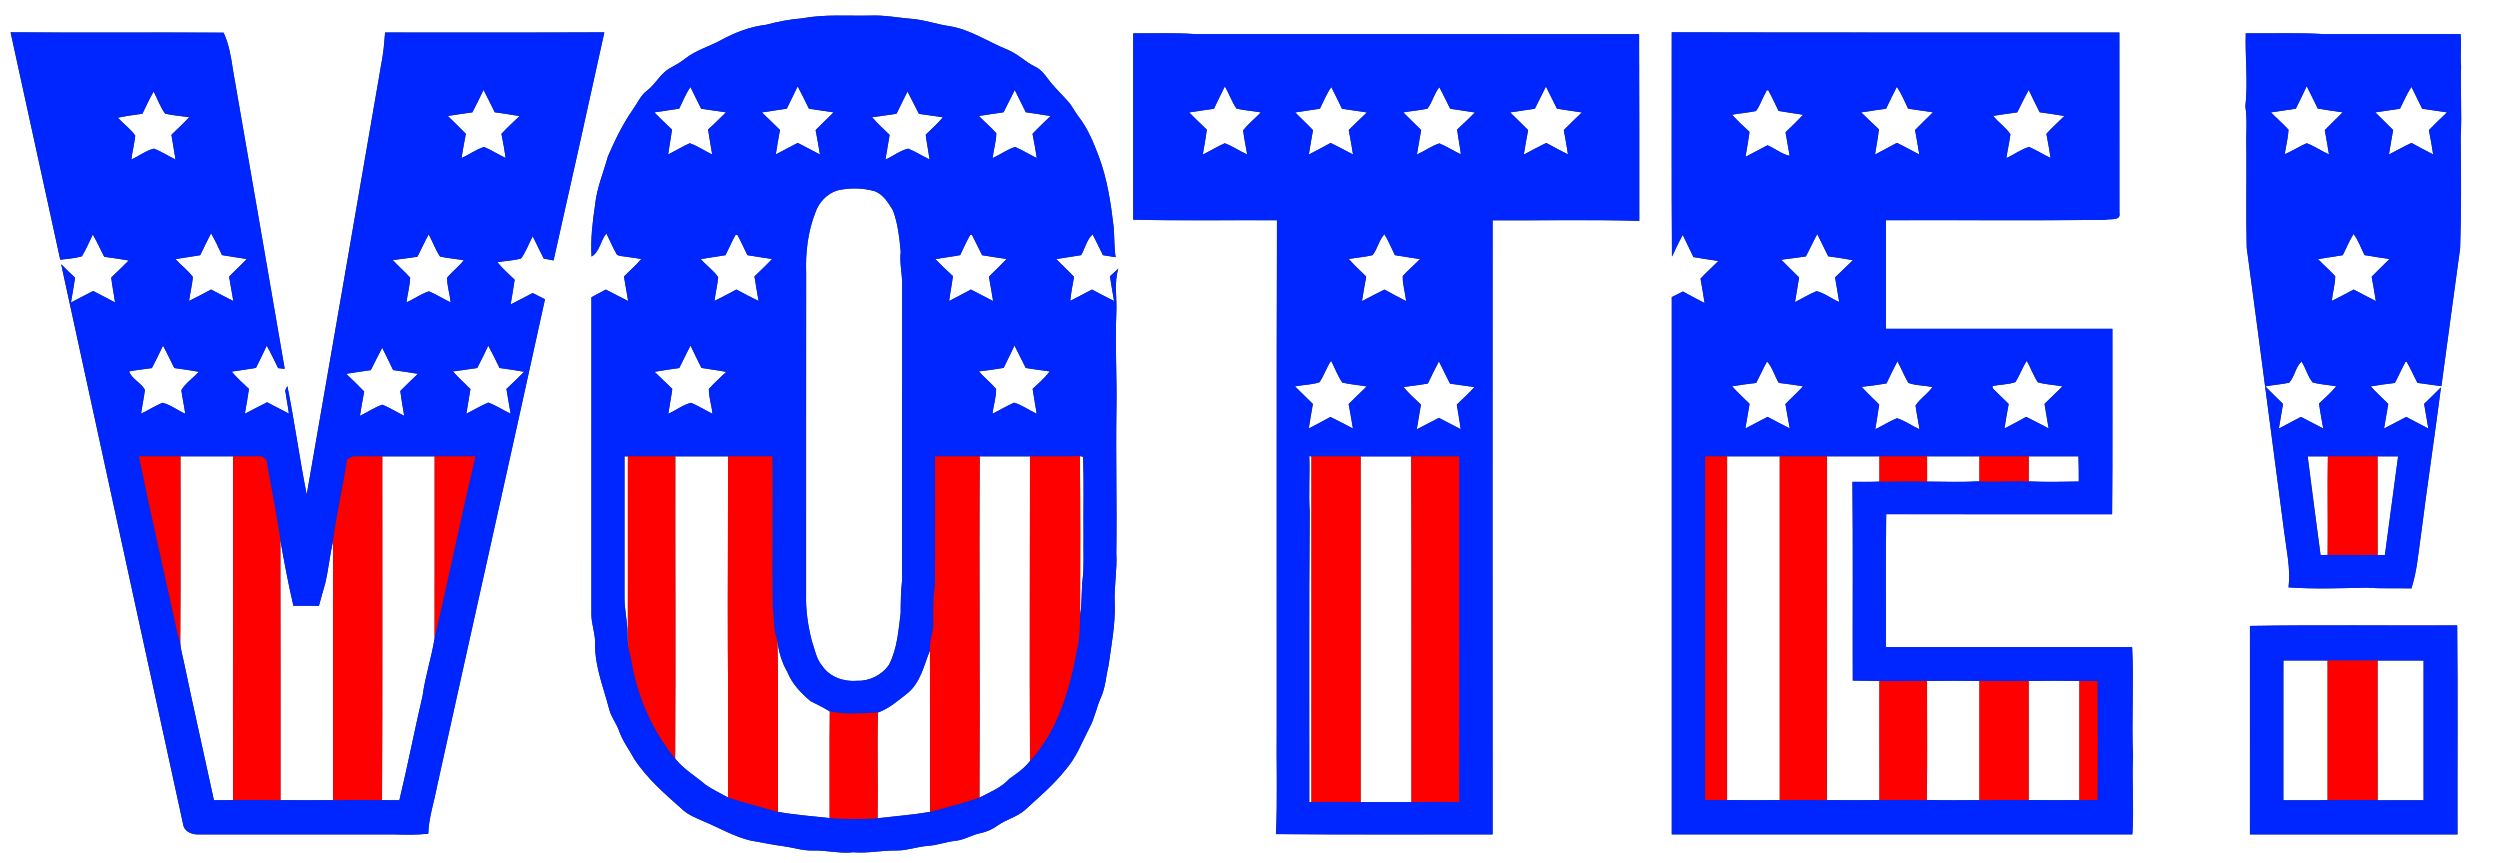 <?xml version="1.0"?>
<svg xmlns:rdf="http://www.w3.org/1999/02/22-rdf-syntax-ns#" xmlns="http://www.w3.org/2000/svg" xmlns:cc="http://web.resource.org/cc/" xmlns:xlink="http://www.w3.org/1999/xlink" xmlns:dc="http://purl.org/dc/elements/1.1/" xmlns:svg="http://www.w3.org/2000/svg" id="Layer_1" version="1.1" xml:space="preserve" viewBox="0 0 360 124.313" enable-background="new 0 0 360 124.313" y="0px" x="0px">
	<rect x="0" y="0" width="360" height="124.313" fill="#333333" stroke="none"/>
	<g id="_x23_ffffffff" fill="#fff">
		<path d="m0 0h360v124.31h-360v-124.31m115.55 2.638c-1.789 0.141-3.541 0.481-5.271 0.939-2.261 0.259-4.401 1.094-6.393 2.168-1.693 0.945-3.62 1.454-5.167 2.661-0.692 0.56-1.471 0.987-2.247 1.415-1.37 0.756-2.039 2.264-3.257 3.195-0.948 0.689-1.397 1.803-2.062 2.731-1.468 2.101-2.59 4.418-3.608 6.764-0.649 2.343-1.625 4.618-1.859 7.062-0.369 2.438-0.65 4.902-0.5 7.372 1.184-0.7 1.282-2.312 2.126-3.338 0.489 0.945 0.886 1.935 1.409 2.857 0.101 0.321 0.464 0.352 0.74 0.408 0.965 0.141 1.932 0.253 2.891 0.419-0.765 0.908-1.673 1.679-2.5 2.531 0.206 1.176 0.402 2.351 0.602 3.524-1.08-0.529-2.137-1.105-3.209-1.651-0.686 0.38-1.384 0.745-2.081 1.105-0.009 15.173 0 30.35-0.003 45.523-0.037 1.523 0.61 2.964 0.534 4.488-0.028 3.226 1.24 6.235 2.028 9.313 0.276 1.107 1.021 2.011 1.409 3.076 0.495 1.463 1.448 2.7 2.177 4.048 1.848 2.854 4.455 5.091 6.975 7.329 0.877 0.802 2.005 1.229 3.077 1.701 2.211 0.923 4.306 2.169 6.652 2.74 1.6 0.272 3.187 0.624 4.798 0.832 1.4 0.18 2.762 0.655 4.185 0.621 1.977-0.072 3.915 0.481 5.895 0.251 2.081 0.18 4.131-0.293 6.213-0.253 1.524 0.005 2.976-0.555 4.489-0.667 1.35-0.079 2.624-0.585 3.965-0.729 1.28-0.106 2.372-0.866 3.62-1.105 0.886-0.18 1.719-0.548 2.45-1.08 1.24-0.892 2.801-1.234 3.96-2.25 1.988-1.839 4.086-3.574 5.774-5.712 1.592-1.767 2.424-4.024 3.507-6.104 0.768-1.403 1.024-3 1.685-4.449 0.636-1.42 0.698-3.001 1.071-4.497 0.402-2.976 1.001-5.954 0.892-8.969-0.119-2.444 0.379-4.866 0.23-7.308 0.104-6.848-0.087-13.696 0.017-20.545 0.098-4.686-0.22-9.374-0.012-14.06 0.104-2.098-0.357-4.303 0.29-6.328-0.396 0.38-0.804 0.751-1.207 1.122 0.175 1.187 0.391 2.368 0.588 3.552-1.075-0.523-2.126-1.085-3.181-1.645-1.043 0.545-2.081 1.105-3.133 1.631 0.124-1.162 0.332-2.312 0.551-3.457-0.83-0.883-1.727-1.696-2.565-2.568 1.189-0.2 2.388-0.352 3.578-0.56 0.579-0.967 0.815-2.275 1.67-2.995 0.523 0.984 0.976 2.005 1.485 2.998 0.604 0.102 1.209 0.197 1.819 0.287-0.228-1.46-0.158-2.942-0.292-4.41-0.402-3.417-0.914-6.854-2.132-10.091-0.762-2-1.581-4.024-2.905-5.726-0.546-0.689-0.903-1.508-1.493-2.163-0.962-1.094-2.042-2.087-2.911-3.265-0.512-0.695-1.063-1.406-1.868-1.78-1.383-0.661-2.466-1.814-3.89-2.402-2.818-1.136-5.403-2.939-8.452-3.431-1.8-0.248-3.521-0.895-5.338-1.041-1.98-0.149-3.943-0.557-5.935-0.481-3.32 0.082-6.65-0.21-9.91 0.4m-114.01 2.011c2.394 10.913 4.768 21.833 7.155 32.749 1.035-0.144 2.095-0.197 3.105-0.49 0.61-1.004 1.066-2.095 1.578-3.15 0.616 1.038 1.088 2.152 1.654 3.218 1.176 0.16 2.354 0.323 3.521 0.534-0.821 0.835-1.676 1.637-2.52 2.453 0.135 1.201 0.388 2.385 0.548 3.583-1.052-0.543-2.098-1.094-3.145-1.646-1.077 0.54-2.143 1.105-3.209 1.663 0.2-1.193 0.417-2.382 0.599-3.578-0.689-0.627-1.355-1.274-2.002-1.943 5.892 26.966 11.717 53.949 17.62 80.91 0.298 0.905 1.356 1.246 2.228 1.198 9.383 0.005 18.765-0.003 28.147 0.002 1.62 0.043 3.249 0.073 4.863-0.104 0.068-2.31 0.83-4.506 1.252-6.756 5.161-23.405 10.431-46.785 15.553-70.2-0.59-0.298-1.175-0.599-1.763-0.897-1.063 0.546-2.126 1.094-3.187 1.651 0.2-1.189 0.416-2.376 0.585-3.572-0.85-0.818-1.752-1.589-2.483-2.52 1.125-0.191 2.278-0.236 3.389-0.518 0.728-0.964 1.116-2.163 1.699-3.226 0.512 1.08 1.063 2.14 1.583 3.217 0.473 0.09 0.945 0.177 1.415 0.27 2.472-10.94 4.908-21.89 7.313-32.847-10.525 0.055-21.046 0.029-31.568 0.029-0.126 1.246-0.168 2.503-0.41 3.735-3.623 20.942-7.22 41.89-10.879 62.822-1.041-5.191-1.741-10.451-2.787-15.64-0.138 0.29-0.396 0.579-0.256 0.928 0.135 1.015 0.357 2.017 0.478 3.038-1.052-0.535-2.093-1.091-3.139-1.634-1.078 0.54-2.141 1.1-3.209 1.657 0.206-1.19 0.422-2.379 0.594-3.575-0.855-0.81-1.73-1.601-2.495-2.498 1.164-0.188 2.337-0.335 3.499-0.532 0.523-1.066 1.066-2.121 1.558-3.201 0.61 1.043 1.103 2.149 1.643 3.229 0.315 0.031 0.627 0.064 0.942 0.101-2.47-14.377-4.961-28.747-7.464-43.118-0.262-1.797-0.565-3.623-1.333-5.288-10.225-0.063-20.451 0.032-30.672-0.052m161.66 0.152c0.002 8.944 0.002 17.888 0 26.832 6.896 0.157 13.798 0.045 20.7 0.079-0.076 24.303-0.018 48.605-0.037 72.908-0.059 5.161 0.127 10.33-0.104 15.486 10.397 0.098 20.795 0.02 31.19 0.045-0.006-29.479-0.028-58.956-0.003-88.431 7.04 0.037 14.085-0.115 21.122 0.079 0.006-8.958 0.003-17.918-0.028-26.876-21.308-0.028-42.618 0.003-63.925-0.014-2.97-0.215-5.95-0.084-8.92-0.117m77.55-0.152c0.022 10.769-0.045 21.541 0.034 32.307 0.486-1.057 0.976-2.115 1.549-3.13 0.513 1.066 1.027 2.132 1.545 3.198 1.192 0.213 2.396 0.374 3.594 0.56-0.857 0.852-1.755 1.662-2.579 2.545 0.214 1.17 0.414 2.343 0.588 3.518-1.04-0.557-2.098-1.08-3.119-1.667-0.543 0.259-1.077 0.531-1.611 0.807v77.364c22.109 0.014 44.218-0.018 66.324 0.002 0.23-3.769-0.073-7.537 0.085-11.306-0.211-5.218 0.143-10.438-0.116-15.651-11.823 0.003-23.645 0-35.468 0 0.025-6.385-0.063-12.77 0.054-19.153 10.842 0.02 21.687 0.003 32.529 0.009 0.087-8.899 0.02-17.801 0.042-26.7h-32.622c-0.006-5.214-0.006-10.426 0-15.64 10.51-0.034 21.021 0.064 31.53-0.048 0.724-0.208 2.349 0.206 2.102-1.001-0.015-8.657-0.003-17.317-0.006-25.974-21.47-0.013-42.96 0.021-64.44-0.033m82.65 0.149c-0.104 3.507 0.346 7.034-0.054 10.524 0.31 2.005 0.07 4.047 0.146 6.067 0.036 4.759-0.073 9.523 0.045 14.279 1.836 13.593 3.586 27.197 5.38 40.793 0.32 2.694 0.976 5.391 0.645 8.117 3.76 0.27 7.54 0.109 11.303 0.042 2.124 0.16 4.256 0.048 6.385 0.106 0.805-2.464 0.995-5.063 1.364-7.613 0.908-7.121 1.975-14.218 2.896-21.336-0.796 0.807-1.62 1.586-2.424 2.382 0.199 1.187 0.401 2.371 0.607 3.555-1.061-0.568-2.132-1.117-3.195-1.676-1.063 0.563-2.132 1.111-3.192 1.676 0.205-1.182 0.405-2.365 0.61-3.547-0.838-0.849-1.729-1.645-2.531-2.525 1.153-0.191 2.313-0.371 3.479-0.498 0.554-1.001 0.987-2.067 1.55-3.065 0.042 0.008 0.132 0.022 0.174 0.028 0.563 0.984 1.007 2.03 1.541 3.032 1.147 0.132 2.287 0.32 3.438 0.467 0.872-6.629 1.822-13.252 2.702-19.884 0.184-5.338 0.116-10.685 0.076-16.026 0.205-3.377-0.078-6.755 0.054-10.133-0.138-1.55 0.081-3.105-0.079-4.655-6.542 0.008-13.086 0-19.628 0.006-3.76-0.22-7.53-0.074-11.29-0.116m0.6 85.334v30.018h29.886c-0.025-10.029 0.059-20.062-0.042-30.092-9.95 0.048-19.91-0.089-29.85 0.074z"/>
		<path d="m174.81 15.654c0.506-1.083 1.049-2.148 1.566-3.229 0.616 1.038 0.999 2.228 1.688 3.209 1.151 0.262 2.337 0.337 3.501 0.548-0.835 0.875-1.814 1.637-2.55 2.593 0.135 1.162 0.402 2.3 0.573 3.457-1.099-0.478-2.092-1.187-3.217-1.606-1.091 0.467-2.098 1.111-3.167 1.625 0.186-1.195 0.422-2.382 0.577-3.583-0.852-0.824-1.718-1.634-2.548-2.483 1.19-0.193 2.38-0.351 3.58-0.531z"/>
		<path d="m332.17 12.397c0.546 1.074 1.083 2.151 1.598 3.24 1.189 0.205 2.388 0.354 3.583 0.542-0.849 0.864-1.74 1.685-2.579 2.56 0.226 1.165 0.417 2.334 0.605 3.507-1.089-0.501-2.087-1.195-3.207-1.62-1.094 0.456-2.075 1.139-3.175 1.578 0.172-1.178 0.506-2.34 0.543-3.532-0.796-0.875-1.696-1.646-2.526-2.486 1.193-0.191 2.394-0.346 3.589-0.535 0.53-1.082 1.07-2.159 1.57-3.254z"/>
		<path d="m97.793 15.646c0.526-1.046 0.948-2.152 1.625-3.116 0.518 1.043 1.043 2.081 1.547 3.13 1.192 0.177 2.385 0.334 3.578 0.52-0.869 0.81-1.676 1.685-2.576 2.461 0.157 1.209 0.408 2.402 0.585 3.608-1.091-0.512-2.093-1.223-3.229-1.617-1.074 0.473-2.073 1.094-3.122 1.615 0.163-1.198 0.408-2.385 0.557-3.583-0.858-0.818-1.718-1.634-2.548-2.48 1.205-0.192 2.403-0.347 3.595-0.538z"/>
		<path d="m114.86 12.434c0.557 1.066 1.097 2.138 1.621 3.22 1.184 0.186 2.371 0.34 3.555 0.526-0.855 0.861-1.744 1.685-2.593 2.554 0.234 1.167 0.43 2.343 0.625 3.519-1.071-0.554-2.129-1.133-3.203-1.673-1.049 0.56-2.101 1.117-3.162 1.659 0.177-1.175 0.38-2.346 0.604-3.513-0.855-0.86-1.729-1.699-2.607-2.537 1.195-0.197 2.396-0.343 3.591-0.546 0.51-1.071 1.04-2.137 1.56-3.209z"/>
		<path d="m190.07 15.649c0.523-1.052 0.965-2.155 1.638-3.125 0.522 1.038 1.046 2.079 1.541 3.13 1.195 0.186 2.394 0.34 3.589 0.532-0.892 0.827-1.747 1.688-2.616 2.534 0.226 1.172 0.437 2.351 0.619 3.529-1.077-0.557-2.135-1.145-3.229-1.67-1.035 0.577-2.087 1.119-3.137 1.668 0.184-1.17 0.383-2.337 0.597-3.504-0.824-0.886-1.727-1.693-2.57-2.56 1.19-0.191 2.38-0.346 3.57-0.534z"/>
		<path d="m205.55 15.643c0.734-0.928 0.959-2.166 1.71-3.085 0.571 1.004 1.038 2.067 1.569 3.097 1.187 0.186 2.377 0.34 3.563 0.535-0.844 0.827-1.676 1.667-2.557 2.458 0.138 1.201 0.405 2.382 0.534 3.583-1.043-0.503-2.021-1.136-3.091-1.583-1.142 0.349-2.143 1.114-3.24 1.603 0.197-1.175 0.392-2.351 0.61-3.524-0.854-0.858-1.732-1.688-2.581-2.548 1.16-0.204 2.34-0.288 3.49-0.536z"/>
		<path d="m222.62 12.426c0.539 1.068 1.068 2.14 1.592 3.22 1.192 0.2 2.393 0.346 3.588 0.543-0.877 0.838-1.752 1.679-2.606 2.54 0.228 1.164 0.425 2.334 0.604 3.507-1.055-0.538-2.104-1.083-3.136-1.657-1.095 0.526-2.154 1.117-3.227 1.679 0.191-1.179 0.386-2.354 0.622-3.524-0.847-0.869-1.738-1.693-2.591-2.554 1.185-0.186 2.374-0.343 3.561-0.529 0.53-1.085 1.09-2.148 1.61-3.225z"/>
		<path d="m273.15 12.524c0.664 0.976 1.108 2.076 1.626 3.13 1.192 0.177 2.385 0.343 3.577 0.523-0.863 0.849-1.737 1.69-2.581 2.556 0.222 1.17 0.425 2.343 0.607 3.521-1.077-0.56-2.135-1.153-3.229-1.676-1.037 0.579-2.095 1.119-3.144 1.679 0.177-1.209 0.427-2.408 0.557-3.625-0.869-0.799-1.696-1.637-2.554-2.444 1.195-0.197 2.398-0.352 3.597-0.538 0.47-1.05 0.99-2.094 1.52-3.126z"/>
		<path d="m345.6 15.654c0.548-1.049 0.979-2.163 1.665-3.136 0.518 1.046 1.021 2.098 1.541 3.142 1.192 0.177 2.385 0.337 3.577 0.523-0.892 0.833-1.758 1.69-2.612 2.554 0.238 1.165 0.441 2.334 0.613 3.51-1.05-0.543-2.096-1.086-3.122-1.665-1.103 0.515-2.166 1.111-3.246 1.665 0.191-1.176 0.386-2.352 0.603-3.521-0.839-0.869-1.725-1.69-2.574-2.545 1.18-0.186 2.37-0.344 3.56-0.527z"/>
		<path d="m69.629 12.946c0.554 1.066 1.083 2.146 1.615 3.223 1.189 0.174 2.385 0.329 3.569 0.546-0.877 0.844-1.775 1.667-2.607 2.557 0.245 1.15 0.439 2.312 0.61 3.476-1.055-0.489-2.033-1.128-3.105-1.581-1.153 0.34-2.154 1.114-3.259 1.603 0.202-1.167 0.391-2.337 0.627-3.499-0.844-0.88-1.735-1.713-2.599-2.574 1.175-0.188 2.357-0.352 3.538-0.52 0.559-1.066 1.091-2.145 1.611-3.231z"/>
		<path d="m254.1 13.612c0.169-0.186 0.175-0.692 0.518-0.616 0.552 0.965 0.999 1.988 1.488 2.984 1.176 0.211 2.362 0.352 3.541 0.549-0.811 0.877-1.677 1.696-2.534 2.522 0.169 1.136 0.419 2.259 0.593 3.395-1.15-0.25-2.111-1.049-3.184-1.522-1.055 0.565-2.115 1.123-3.178 1.671 0.191-1.201 0.428-2.394 0.579-3.6-0.869-0.791-1.721-1.603-2.515-2.472 1.146-0.2 2.304-0.295 3.443-0.532 0.55-0.699 0.81-1.599 1.24-2.379z"/>
		<path d="m20.503 16.38c0.521-1.077 1.024-2.166 1.623-3.203 0.551 1.063 0.942 2.228 1.662 3.195 1.139 0.245 2.306 0.349 3.462 0.503-0.813 0.886-1.699 1.702-2.563 2.537 0.183 1.189 0.396 2.374 0.588 3.561-1.046-0.501-2.022-1.145-3.102-1.567-1.176 0.279-2.166 1.091-3.268 1.569 0.149-1.153 0.447-2.289 0.571-3.445-0.7-0.979-1.696-1.701-2.517-2.573 1.17-0.259 2.36-0.408 3.544-0.577z"/>
		<path d="m130.67 13.177c0.574 1.066 1.083 2.16 1.659 3.226 1.151 0.141 2.298 0.321 3.445 0.49-0.753 0.903-1.639 1.682-2.475 2.506 0.146 1.192 0.386 2.371 0.557 3.563-1.043-0.49-2.016-1.134-3.088-1.556-1.178 0.281-2.171 1.088-3.273 1.578 0.205-1.187 0.408-2.374 0.602-3.563-0.854-0.833-1.754-1.623-2.522-2.537 1.176-0.152 2.346-0.334 3.519-0.503 0.5-1.075 1.05-2.138 1.57-3.204z"/>
		<path d="m144.5 16.166c0.534-1.071 1.068-2.143 1.614-3.209 0.526 1.072 1.069 2.138 1.595 3.209 1.187 0.18 2.379 0.335 3.56 0.54-0.869 0.853-1.763 1.679-2.596 2.565 0.239 1.156 0.425 2.32 0.613 3.487-1.058-0.5-2.048-1.139-3.125-1.595-1.145 0.357-2.144 1.114-3.243 1.603 0.135-1.195 0.523-2.379 0.534-3.575-0.779-0.886-1.688-1.645-2.509-2.492 1.21-0.195 2.39-0.353 3.58-0.533z"/>
		<path d="m290.48 16.183c0.543-1.077 1.058-2.171 1.648-3.229 0.506 1.08 1.032 2.151 1.575 3.214 1.187 0.174 2.376 0.332 3.558 0.54-0.863 0.855-1.774 1.662-2.588 2.568 0.23 1.153 0.422 2.315 0.603 3.479-1.053-0.498-2.037-1.125-3.1-1.592-1.162 0.34-2.163 1.117-3.269 1.609 0.158-1.15 0.437-2.281 0.58-3.431-0.664-1.01-1.738-1.688-2.479-2.647 1.16-0.196 2.32-0.356 3.48-0.511z"/>
		<path d="m120.5 27.439c1.811-0.431 3.718-0.411 5.507 0.112 1.212 0.492 1.932 1.693 2.582 2.765 0.7 1.898 0.928 3.946 1.105 5.951-0.171 1.417 0.144 2.813 0.211 4.225-0.006 14.341 0.005 28.684-0.006 43.026-0.177 1.603-0.205 3.214-0.216 4.826-0.323 2.491-0.492 5.07-1.654 7.352-0.99 1.477-2.779 2.391-4.556 2.337-1.893 0.178-3.957-0.495-5.06-2.112-0.903-1.037-1.097-2.436-1.539-3.689-0.554-2.188-0.875-4.449-0.81-6.711 0.011-15.384-0.011-30.771 0.011-46.159-0.11-2.984 0.245-6.041 1.353-8.828 0.5-1.419 1.64-2.617 3.08-3.095z"/>
		<path d="m28.825 36.751c0.518-1.055 1.018-2.115 1.564-3.156 0.596 1.013 1.085 2.082 1.581 3.145 1.184 0.214 2.379 0.366 3.566 0.56-0.821 0.877-1.716 1.679-2.542 2.548 0.213 1.17 0.411 2.34 0.607 3.51-1.08-0.534-2.138-1.114-3.212-1.662-1.043 0.571-2.093 1.133-3.17 1.643 0.169-1.15 0.439-2.287 0.557-3.445-0.714-0.97-1.719-1.688-2.515-2.587 1.188-0.199 2.38-0.351 3.564-0.556z"/>
		<path d="m60.106 36.976c0.554-1.069 1.035-2.174 1.628-3.223 0.56 1.055 0.979 2.191 1.634 3.195 1.127 0.25 2.286 0.324 3.42 0.537-0.723 0.917-1.671 1.617-2.411 2.517 0.011 1.195 0.394 2.363 0.523 3.552-1.058-0.5-2.05-1.136-3.125-1.595-1.156 0.36-2.154 1.105-3.254 1.604 0.155-1.193 0.484-2.366 0.543-3.569-0.782-0.897-1.716-1.651-2.506-2.542 1.186-0.139 2.367-0.31 3.548-0.476z"/>
		<path d="m105.92 33.806h0.245c0.545 0.951 0.967 1.963 1.459 2.939 1.179 0.208 2.368 0.36 3.55 0.557-0.813 0.866-1.679 1.682-2.534 2.503 0.174 1.181 0.394 2.354 0.596 3.53-1.088-0.506-2.138-1.088-3.207-1.64-1.038 0.565-2.086 1.119-3.147 1.643 0.141-1.145 0.414-2.272 0.534-3.423-0.68-0.987-1.732-1.693-2.511-2.616 1.184-0.191 2.374-0.346 3.558-0.551 0.5-0.973 0.92-1.985 1.46-2.942z"/>
		<path d="m139.69 33.843c0.062-0.014 0.186-0.042 0.247-0.056 0.521 0.976 0.973 1.985 1.485 2.967 1.17 0.202 2.349 0.352 3.524 0.548-0.824 0.872-1.699 1.69-2.548 2.537 0.211 1.17 0.422 2.343 0.607 3.519-1.074-0.543-2.134-1.114-3.203-1.662-1.035 0.571-2.087 1.108-3.136 1.654 0.151-1.201 0.396-2.388 0.548-3.589-0.88-0.785-1.721-1.614-2.542-2.458 1.192-0.197 2.399-0.34 3.588-0.565 0.47-0.968 0.89-1.962 1.43-2.895z"/>
		<path d="m197.67 36.734c0.72-0.917 0.914-2.166 1.704-3.021 0.58 0.968 1.027 2.008 1.511 3.026 1.198 0.216 2.41 0.366 3.617 0.568-0.816 0.83-1.708 1.581-2.486 2.438-0.031 1.221 0.362 2.413 0.495 3.623-1.047-0.557-2.109-1.085-3.14-1.67-1.091 0.529-2.154 1.116-3.236 1.667 0.19-1.181 0.388-2.362 0.612-3.541-0.841-0.841-1.732-1.628-2.509-2.534 1.16-0.213 2.33-0.272 3.45-0.556z"/>
		<path d="m260.03 36.931c0.57-1.063 1.06-2.168 1.647-3.223 0.532 1.066 1.055 2.137 1.587 3.206 1.184 0.166 2.37 0.329 3.549 0.563-0.866 0.815-1.704 1.659-2.564 2.478 0.196 1.184 0.407 2.365 0.599 3.549-1.105-0.484-2.093-1.271-3.263-1.572-1.08 0.436-2.07 1.063-3.11 1.575 0.191-1.184 0.394-2.365 0.591-3.549-0.855-0.857-1.741-1.679-2.574-2.554 1.16-0.124 2.34-0.324 3.52-0.473z"/>
		<path d="m337.36 36.748c0.526-1.015 0.939-2.092 1.559-3.057 0.706 0.909 1.052 2.036 1.589 3.046 1.189 0.222 2.391 0.371 3.586 0.565-0.85 0.858-1.729 1.682-2.57 2.545 0.225 1.164 0.416 2.334 0.607 3.507-1.077-0.537-2.135-1.103-3.198-1.659-1.038 0.56-2.078 1.119-3.139 1.631 0.093-1.192 0.476-2.357 0.483-3.552-0.79-0.863-1.682-1.623-2.488-2.467 1.18-0.204 2.38-0.351 3.57-0.559z"/>
		<path d="m23.476 49.77c0.577 1.06 1.083 2.157 1.628 3.231 1.184 0.163 2.368 0.324 3.541 0.543-0.83 0.886-1.898 1.6-2.529 2.641 0.152 1.136 0.405 2.258 0.56 3.395-1.108-0.478-2.107-1.291-3.277-1.578-1.069 0.447-2.05 1.078-3.094 1.578 0.163-1.147 0.414-2.284 0.563-3.431-0.551-1.043-1.896-1.556-2.281-2.658 1.083-0.225 2.188-0.315 3.279-0.483 0.572-1.061 1.067-2.161 1.61-3.238z"/>
		<path d="m70.31 49.77c0.577 1.055 1.1 2.138 1.623 3.22 1.184 0.174 2.371 0.332 3.546 0.548-0.841 0.833-1.679 1.671-2.551 2.472 0.188 1.193 0.408 2.379 0.607 3.572-1.083-0.515-2.092-1.187-3.217-1.606-1.097 0.447-2.104 1.085-3.167 1.6 0.197-1.181 0.402-2.362 0.588-3.544-0.835-0.857-1.741-1.642-2.526-2.545 1.17-0.152 2.334-0.321 3.501-0.49 0.552-1.064 1.089-2.139 1.596-3.227z"/>
		<path d="m97.802 52.999c0.554-1.071 1.049-2.174 1.626-3.234 0.512 1.08 1.055 2.141 1.575 3.215 1.19 0.2 2.388 0.34 3.572 0.574-0.852 0.799-1.718 1.586-2.503 2.453-0.014 1.195 0.405 2.385 0.526 3.586-1.041-0.512-2.025-1.142-3.097-1.586-1.167 0.292-2.174 1.086-3.273 1.581 0.183-1.198 0.419-2.385 0.576-3.586-0.86-0.81-1.693-1.648-2.554-2.458 1.176-0.213 2.363-0.379 3.55-0.545z"/>
		<path d="m146.08 49.753c0.565 1.069 1.071 2.168 1.631 3.24 1.148 0.183 2.298 0.332 3.451 0.492-0.714 0.939-1.617 1.71-2.469 2.514 0.18 1.198 0.394 2.394 0.59 3.589-1.091-0.509-2.093-1.243-3.246-1.603-1.077 0.456-2.076 1.083-3.125 1.598 0.121-1.195 0.551-2.399 0.515-3.583-0.779-0.886-1.698-1.637-2.486-2.517 1.195-0.146 2.391-0.298 3.577-0.509 0.53-1.075 1.06-2.141 1.57-3.221z"/>
		<path d="m53.396 53.3c0.554-1.075 1.071-2.166 1.64-3.229 0.52 1.075 1.068 2.138 1.575 3.22 1.193 0.18 2.388 0.34 3.575 0.54-0.866 0.805-1.699 1.64-2.54 2.467 0.146 1.204 0.377 2.394 0.56 3.589-1.052-0.518-2.05-1.156-3.133-1.606-1.15 0.371-2.152 1.097-3.243 1.606 0.188-1.17 0.38-2.34 0.613-3.504-0.844-0.872-1.71-1.727-2.599-2.554 1.18-0.195 2.367-0.358 3.552-0.529z"/>
		<path d="m190.02 55.038c0.673-0.97 1.01-2.129 1.68-3.105 0.54 1.046 0.944 2.174 1.614 3.15 1.15 0.287 2.349 0.34 3.513 0.563-0.866 0.846-1.749 1.673-2.599 2.537 0.222 1.173 0.422 2.349 0.619 3.524-1.086-0.56-2.155-1.145-3.258-1.667-1.021 0.59-2.075 1.116-3.116 1.662 0.184-1.181 0.392-2.357 0.597-3.533-0.863-0.841-1.729-1.679-2.582-2.531 1.18-0.238 2.41-0.223 3.54-0.6z"/>
		<path d="m254.44 52.045c0.79 0.849 1.077 2.104 1.704 3.097 1.164 0.129 2.32 0.306 3.479 0.495-0.805 0.892-1.707 1.688-2.537 2.554 0.214 1.167 0.402 2.34 0.63 3.507-1.077-0.537-2.141-1.097-3.2-1.662-1.066 0.56-2.138 1.111-3.201 1.673 0.211-1.181 0.402-2.368 0.61-3.549-0.841-0.844-1.732-1.637-2.525-2.528 1.156-0.18 2.312-0.36 3.477-0.489 0.54-1.025 1.01-2.082 1.56-3.098z"/>
		<path d="m271.63 55.221c0.512-1.072 1.013-2.154 1.587-3.195 0.56 1.021 0.984 2.115 1.574 3.119 1.098 0.394 2.326 0.36 3.477 0.588-0.689 1.004-1.789 1.651-2.441 2.672 0.146 1.147 0.405 2.275 0.565 3.423-1.1-0.498-2.095-1.243-3.248-1.598-1.08 0.456-2.076 1.083-3.125 1.598 0.186-1.189 0.405-2.376 0.568-3.572-0.841-0.852-1.732-1.657-2.534-2.545 1.19-0.122 2.38-0.291 3.57-0.49z"/>
		<path d="m290.19 55.032c0.624-0.984 1.001-2.109 1.656-3.083 0.554 1.018 0.95 2.121 1.581 3.097 1.149 0.349 2.379 0.366 3.561 0.599-0.872 0.833-1.732 1.673-2.594 2.517 0.208 1.178 0.399 2.359 0.597 3.541-1.083-0.56-2.154-1.145-3.254-1.668-1.019 0.599-2.079 1.119-3.119 1.673 0.18-1.181 0.388-2.357 0.61-3.532-0.628-0.622-1.263-1.235-1.901-1.845-0.186-0.214-0.507-0.399-0.411-0.726 1.06-0.255 2.21-0.207 3.26-0.573z"/>
		<path d="m329.65 55.108c0.796-0.857 0.914-2.295 1.786-3.04 0.618 0.956 0.886 2.149 1.611 3.012 1.103 0.292 2.259 0.334 3.384 0.548-0.751 0.903-1.635 1.679-2.48 2.483 0.16 1.204 0.396 2.394 0.602 3.589-1.08-0.546-2.146-1.111-3.218-1.665-1.055 0.571-2.12 1.114-3.175 1.676 0.202-1.181 0.396-2.365 0.599-3.546-0.847-0.847-1.724-1.663-2.551-2.526 1.13-0.213 2.3-0.289 3.44-0.531z"/>
		<path d="m205.63 55.229c0.521-1.08 1.041-2.16 1.601-3.217 0.537 1.074 1.055 2.163 1.606 3.231 1.17 0.169 2.34 0.337 3.516 0.492-0.805 0.88-1.677 1.693-2.537 2.517 0.171 1.184 0.41 2.363 0.554 3.555-1.052-0.546-2.095-1.105-3.149-1.637-1.066 0.551-2.13 1.1-3.189 1.657 0.202-1.192 0.413-2.382 0.599-3.575-0.872-0.807-1.758-1.606-2.506-2.531 1.18-0.143 2.35-0.304 3.51-0.492z"/>
		<path d="m188.56 65.675c0.073 0.011 0.219 0.031 0.292 0.042-0.008 16.594-0.003 33.188-0.003 49.784-0.073 0.003-0.216 0.011-0.289 0.014 0.02-13.938-0.057-27.896 0.056-41.835-0.16-2.662 0.04-5.331-0.06-8z"/>
		<path d="m25.987 65.714c2.526 0 5.054-0.003 7.58 0 0.008 16.501-0.048 33.002 0 49.503-0.92 0.028-1.842 0.022-2.762 0.022-1.403-6.53-2.894-13.041-4.258-19.583-0.197-1.047-0.546-2.076-0.591-3.145 0.074-8.933 0.012-17.866 0.031-26.798z"/>
		<path d="m55.049 65.714c2.512-0.003 5.026 0 7.538 0-0.002 8.741 0.011 17.485-0.005 26.227-0.456 2.802-1.358 5.513-1.741 8.328-1.17 4.978-2.129 10.001-3.33 14.971-0.832 0-1.667 0.003-2.5-0.022 0.083-16.504 0.021-33.005 0.038-49.506z"/>
		<path d="m89.927 65.714h0.487c-0.003 7.532 0 15.067-0.003 22.602 0.02 1.671-0.053 3.35 0.101 5.018-0.138-0.729-0.149-1.469-0.154-2.205-0.023-1.696-0.436-3.361-0.434-5.06 0.003-6.785-0.003-13.571 0.003-20.355z"/>
		<path d="m97.242 65.714c2.534-0.003 5.071 0 7.608 0 0.008 9.223-0.065 18.442-0.04 27.664 0.065 7.157 0.037 14.313 0.034 21.471-1.088-0.613-2.23-1.14-3.257-1.848-1.459-1.258-3.164-2.228-4.368-3.764 0.092-14.51 0.005-29.019 0.03-43.526z"/>
		<path d="m141.08 65.714c2.414 0 4.829-0.003 7.242 0-0.002 14.622-0.064 29.247 0 43.869-0.813 1.063-1.895 1.804-2.97 2.56-1.17 1.285-2.796 1.94-4.309 2.712 0.1-16.376-0.07-32.756 0.04-49.136z"/>
		<path d="m155.5 65.68l0.47 0.091c0.127 3.858 0.017 7.726 0.054 11.59-0.039 2.059 0.107 4.129-0.141 6.179-0.183 1.677-0.051 3.376-0.352 5.043 0.04-7.634 0.04-15.27-0.03-22.903z"/>
		<path d="m195.93 65.714c2.428-0.003 4.852 0 7.282 0 0.062 16.594 0.024 33.19 0.036 49.784-2.441-0.003-4.88-0.003-7.318 0v-49.786z"/>
		<path d="m248.7 65.714c2.525 0 5.054-0.003 7.582 0 0 16.501 0 33.002 0.003 49.5-2.531 0.04-5.06 0.04-7.588 0.003 0.01-16.494 0.01-32.995 0.01-49.496z"/>
		<path d="m263.1 65.714c2.515-0.003 5.026-0.003 7.541 0-0.003 1.212-0.003 2.427-0.003 3.643-1.303 0.054-2.604 0.034-3.904 0.036 0.096 9.537 0.015 19.077 0.046 28.614 1.285 0.04 2.573 0.012 3.858 0.065 0.003 5.715-0.003 11.43 0.003 17.145-2.523 0.039-5.049 0.028-7.571 0.006 0.06-16.511 0-33.012 0.02-49.516z"/>
		<path d="m277.5 65.714c2.512-0.003 5.023-0.003 7.537 0-0.003 1.201-0.003 2.402 0 3.603-2.511 0.136-5.025 0.06-7.537 0.037v-3.64z"/>
		<path d="m292.13 65.714c2.385 0 4.77-0.003 7.155 0 0.036 1.212 0.051 2.422 0.045 3.631-2.402 0.051-4.804 0.088-7.203-0.017 0-1.203 0-2.41 0.01-3.614z"/>
		<path d="m332.32 65.711c0.962 0.003 1.927 0 2.891 0.003-0.081 4.731 0.025 9.464-0.033 14.197-0.341 0.006-0.675 0.012-1.004 0.018-0.64-4.737-1.26-9.476-1.86-14.218z"/>
		<path d="m342.37 65.714c0.99-0.003 1.98-0.003 2.976 0-0.639 4.736-1.282 9.476-1.904 14.212-0.362-0.003-0.72-0.006-1.071-0.009-0.01-4.736-0.01-9.47-0.01-14.203z"/>
		<path d="m40.371 77.773c0.557 3.17 1.15 6.332 1.881 9.468 1.224-0.018 2.444-0.02 3.668 0.008 0.312-1.097 0.596-2.202 0.925-3.293 0.461-1.997 0.652-4.047 1.114-6.044 0.008 12.437 0 24.873 0.002 37.313-2.522 0.022-5.048 0.022-7.571 0-0.016-12.48 0.02-24.961-0.019-37.447z"/>
		<path d="m111.95 92.32c0.191 1.556 0.633 3.077 1.423 4.436 0.675 1.698 1.969 3.049 3.347 4.207 0.931 0.476 1.882 0.926 2.771 1.488-0.048 5.118-0.009 10.237-0.022 15.354-2.483-0.276-4.984-0.447-7.442-0.9-0.06-8.19 0.09-16.39-0.08-24.58z"/>
		<path d="m130.56 99.911c1.966-1.51 2.467-4.078 3.35-6.255 0.045 7.748 0.006 15.497 0.022 23.248-2.503 0.444-5.042 0.624-7.566 0.92 0.082-5.074-0.078-10.15 0.057-15.225 1.56-0.55 2.85-1.68 4.14-2.689z"/>
		<path d="m328.8 95.107c2.124 0.003 4.25 0 6.373 0.003 0.003 6.702-0.003 13.404 0.003 20.106-2.126 0.048-4.252 0.009-6.376 0.022 0.01-6.71 0.01-13.42 0.01-20.133z"/>
		<path d="m342.37 95.11c2.208-0.003 4.416-0.003 6.623 0v20.129c-2.204 0-4.409-0.003-6.614 0.003v-0.054c-0.02-6.69 0-13.39-0.01-20.08z"/>
		<path d="m277.49 98.058c2.515-0.042 5.032-0.036 7.546-0.003-0.003 5.724 0 11.447-0.003 17.171-2.528 0.005-5.057 0.056-7.585-0.028 0.1-5.71 0.02-11.43 0.03-17.142z"/>
		<path d="m292.13 98.063c2.433-0.051 4.871-0.045 7.307-0.003-0.003 5.721 0 11.441 0 17.162-2.438 0.022-4.874 0.033-7.31-0.009 0-5.71-0.01-11.43 0-17.147z"/>
	</g>
	<g id="_x23_0026ffff" fill="#0026FF">
		<path d="m115.55 2.638c3.263-0.61 6.587-0.318 9.883-0.394 1.991-0.076 3.955 0.332 5.935 0.481 1.817 0.146 3.538 0.793 5.338 1.041 3.049 0.492 5.633 2.295 8.452 3.431 1.423 0.588 2.506 1.741 3.89 2.402 0.804 0.374 1.355 1.085 1.868 1.78 0.869 1.178 1.949 2.171 2.911 3.265 0.59 0.655 0.947 1.474 1.493 2.163 1.325 1.702 2.143 3.727 2.905 5.726 1.218 3.237 1.73 6.674 2.132 10.091 0.135 1.468 0.064 2.95 0.292 4.41-0.61-0.09-1.215-0.186-1.819-0.287-0.509-0.993-0.962-2.014-1.485-2.998-0.855 0.72-1.091 2.028-1.67 2.995-1.189 0.208-2.388 0.36-3.578 0.56 0.838 0.872 1.735 1.685 2.565 2.568-0.219 1.145-0.428 2.295-0.551 3.457 1.052-0.526 2.09-1.086 3.133-1.631 1.055 0.56 2.106 1.122 3.181 1.645-0.197-1.184-0.414-2.365-0.588-3.552 0.402-0.371 0.811-0.742 1.207-1.122-0.646 2.025-0.185 4.23-0.29 6.328-0.208 4.686 0.11 9.374 0.012 14.06-0.104 6.849 0.087 13.697-0.017 20.545 0.149 2.441-0.349 4.863-0.23 7.308 0.109 3.015-0.49 5.993-0.892 8.969-0.374 1.496-0.436 3.077-1.071 4.497-0.661 1.449-0.917 3.046-1.685 4.449-1.083 2.079-1.916 4.337-3.507 6.104-1.688 2.138-3.786 3.873-5.774 5.712-1.159 1.016-2.72 1.358-3.96 2.25-0.731 0.532-1.564 0.9-2.45 1.08-1.248 0.239-2.339 0.999-3.62 1.105-1.341 0.144-2.615 0.649-3.965 0.729-1.513 0.112-2.964 0.672-4.489 0.667-2.082-0.04-4.132 0.433-6.213 0.253-1.98 0.23-3.918-0.323-5.895-0.251-1.423 0.034-2.784-0.441-4.185-0.621-1.612-0.208-3.198-0.56-4.798-0.832-2.346-0.571-4.441-1.817-6.652-2.74-1.071-0.472-2.199-0.899-3.077-1.701-2.52-2.238-5.127-4.475-6.975-7.329-0.729-1.348-1.682-2.585-2.177-4.048-0.388-1.065-1.133-1.969-1.409-3.076-0.788-3.077-2.056-6.087-2.028-9.313 0.076-1.524-0.571-2.965-0.534-4.488 0.003-15.174-0.006-30.35 0.003-45.523 0.697-0.36 1.395-0.726 2.081-1.105 1.072 0.545 2.129 1.122 3.209 1.651-0.2-1.173-0.396-2.348-0.602-3.524 0.827-0.852 1.735-1.623 2.5-2.531-0.959-0.166-1.926-0.278-2.891-0.419-0.276-0.057-0.639-0.087-0.74-0.408-0.523-0.922-0.92-1.912-1.409-2.857-0.844 1.027-0.942 2.638-2.126 3.338-0.149-2.469 0.132-4.933 0.5-7.372 0.233-2.444 1.209-4.719 1.859-7.062 1.018-2.346 2.141-4.663 3.608-6.764 0.664-0.928 1.114-2.042 2.062-2.731 1.218-0.931 1.887-2.438 3.257-3.195 0.776-0.428 1.555-0.855 2.247-1.415 1.547-1.207 3.473-1.716 5.167-2.661 1.991-1.075 4.131-1.91 6.393-2.168 1.74-0.464 3.49-0.804 5.28-0.945m-17.757 13.008c-1.192 0.191-2.391 0.346-3.583 0.537 0.83 0.847 1.69 1.662 2.548 2.48-0.149 1.198-0.394 2.385-0.557 3.583 1.049-0.521 2.047-1.142 3.122-1.615 1.136 0.394 2.138 1.105 3.229 1.617-0.177-1.207-0.428-2.399-0.585-3.608 0.9-0.776 1.707-1.651 2.576-2.461-1.192-0.186-2.385-0.343-3.578-0.52-0.503-1.049-1.029-2.087-1.547-3.13-0.672 0.965-1.094 2.071-1.62 3.117m17.067-3.212c-0.52 1.072-1.049 2.138-1.569 3.209-1.195 0.203-2.396 0.349-3.591 0.546 0.877 0.838 1.752 1.676 2.607 2.537-0.225 1.167-0.427 2.337-0.604 3.513 1.061-0.542 2.112-1.1 3.162-1.659 1.074 0.54 2.132 1.119 3.203 1.673-0.194-1.176-0.391-2.351-0.625-3.519 0.85-0.869 1.738-1.693 2.593-2.554-1.184-0.186-2.371-0.34-3.555-0.526-0.52-1.082-1.06-2.154-1.62-3.22m15.81 0.743c-0.529 1.066-1.069 2.129-1.578 3.203-1.173 0.169-2.343 0.352-3.519 0.503 0.768 0.914 1.668 1.705 2.522 2.537-0.193 1.189-0.396 2.376-0.602 3.563 1.103-0.49 2.096-1.297 3.273-1.578 1.072 0.422 2.045 1.066 3.088 1.556-0.171-1.193-0.411-2.371-0.557-3.563 0.836-0.824 1.722-1.603 2.475-2.506-1.147-0.169-2.294-0.349-3.445-0.49-0.56-1.066-1.07-2.159-1.65-3.225m13.83 2.989c-1.188 0.18-2.374 0.338-3.556 0.535 0.821 0.847 1.73 1.606 2.509 2.492-0.011 1.195-0.399 2.379-0.534 3.575 1.1-0.489 2.098-1.246 3.243-1.603 1.077 0.456 2.067 1.094 3.125 1.595-0.188-1.167-0.375-2.332-0.613-3.487 0.833-0.886 1.727-1.713 2.596-2.565-1.181-0.205-2.374-0.36-3.56-0.54-0.526-1.071-1.069-2.137-1.595-3.209-0.55 1.064-1.08 2.136-1.62 3.207m-24 11.273c-1.432 0.478-2.571 1.676-3.071 3.094-1.108 2.787-1.463 5.844-1.353 8.828-0.022 15.387 0 30.775-0.011 46.159-0.064 2.262 0.256 4.522 0.81 6.711 0.442 1.254 0.636 2.652 1.539 3.689 1.103 1.617 3.167 2.29 5.06 2.112 1.777 0.054 3.566-0.86 4.556-2.337 1.162-2.281 1.331-4.86 1.654-7.352 0.011-1.612 0.039-3.224 0.216-4.826 0.011-14.342 0-28.685 0.006-43.026-0.067-1.412-0.382-2.807-0.211-4.225-0.177-2.005-0.405-4.053-1.105-5.951-0.65-1.072-1.37-2.272-2.582-2.765-1.81-0.522-3.71-0.542-5.52-0.111m-14.58 6.367c-0.535 0.957-0.957 1.969-1.457 2.942-1.184 0.206-2.374 0.36-3.558 0.551 0.779 0.922 1.831 1.628 2.511 2.616-0.121 1.15-0.394 2.278-0.534 3.423 1.061-0.523 2.109-1.077 3.147-1.643 1.069 0.551 2.118 1.133 3.207 1.64-0.203-1.176-0.422-2.349-0.596-3.53 0.855-0.821 1.721-1.637 2.534-2.503-1.182-0.197-2.371-0.349-3.55-0.557-0.492-0.976-0.914-1.988-1.459-2.939h-0.24m33.77 0.037c-0.538 0.934-0.959 1.927-1.429 2.894-1.189 0.225-2.396 0.369-3.588 0.565 0.821 0.844 1.662 1.673 2.542 2.458-0.152 1.201-0.397 2.388-0.548 3.589 1.049-0.546 2.101-1.083 3.136-1.654 1.069 0.548 2.129 1.119 3.203 1.662-0.186-1.176-0.396-2.348-0.607-3.519 0.85-0.846 1.725-1.665 2.548-2.537-1.175-0.197-2.354-0.346-3.524-0.548-0.512-0.982-0.965-1.991-1.485-2.967-0.06 0.015-0.19 0.043-0.25 0.057m-41.888 19.156c-1.187 0.166-2.374 0.332-3.552 0.543 0.861 0.81 1.693 1.648 2.554 2.458-0.157 1.201-0.394 2.388-0.576 3.586 1.1-0.495 2.106-1.288 3.273-1.581 1.072 0.444 2.056 1.075 3.097 1.586-0.121-1.201-0.54-2.391-0.526-3.586 0.785-0.866 1.651-1.654 2.503-2.453-1.184-0.233-2.382-0.374-3.572-0.574-0.52-1.074-1.063-2.135-1.575-3.215-0.574 1.062-1.069 2.164-1.623 3.236m48.278-3.246c-0.509 1.08-1.043 2.146-1.562 3.221-1.187 0.211-2.382 0.363-3.577 0.509 0.788 0.88 1.707 1.631 2.486 2.517 0.037 1.184-0.394 2.388-0.515 3.583 1.049-0.515 2.048-1.142 3.125-1.598 1.153 0.36 2.154 1.094 3.246 1.603-0.197-1.195-0.411-2.391-0.59-3.589 0.852-0.804 1.755-1.575 2.469-2.514-1.153-0.16-2.303-0.31-3.451-0.492-0.57-1.072-1.07-2.171-1.64-3.24m-56.153 15.961c-0.005 6.784 0 13.57-0.003 20.354-0.002 1.698 0.411 3.363 0.434 5.06 0.005 0.736 0.017 1.477 0.154 2.205 0.217 0.86 0.433 1.724 0.56 2.607 0.928 4.852 3.023 9.461 6.148 13.297 1.204 1.536 2.908 2.506 4.368 3.764 1.027 0.708 2.168 1.234 3.257 1.848 2.368 0.754 4.779 1.39 7.178 2.056 2.458 0.453 4.958 0.624 7.442 0.9 2.298 0.183 4.606 0.188 6.904 0.02 2.523-0.296 5.063-0.476 7.566-0.92 2.382-0.63 4.773-1.26 7.104-2.05 1.513-0.771 3.139-1.427 4.309-2.712 1.075-0.756 2.157-1.496 2.97-2.56 4.059-4.421 5.757-10.408 6.804-16.177 0.405-1.578 0.337-3.212 0.411-4.824 0.301-1.667 0.168-3.366 0.352-5.043 0.248-2.05 0.102-4.12 0.141-6.179-0.037-3.864 0.073-7.731-0.054-11.59l-0.47-0.091c-2.393 0.076-4.789 0.012-7.183 0.034-2.413-0.003-4.829 0-7.242 0-2.137 0-4.274-0.003-6.412 0-0.023 6.229 0.04 12.462-0.028 18.692-0.298 1.758-0.236 3.535-0.225 5.31 0.044 1.342-0.605 2.596-0.498 3.94-0.883 2.177-1.384 4.745-3.35 6.255-1.291 1.007-2.582 2.135-4.137 2.688-2.304 0.115-4.663 0.326-6.938-0.148-0.889-0.563-1.839-1.013-2.771-1.488-1.378-1.158-2.672-2.509-3.347-4.207-0.79-1.358-1.232-2.88-1.423-4.436-0.6-1.556-0.453-3.229-0.667-4.852-0.138-7.25 0.048-14.504-0.056-21.755h-6.373c-2.537 0-5.074-0.003-7.608 0-2.278-0.003-4.553 0-6.829 0-0.121 0.004-0.365 0.004-0.486 0.004z"/>
		<path d="m1.541 4.649c10.221 0.084 20.447-0.011 30.67 0.054 0.768 1.665 1.072 3.49 1.333 5.288 2.503 14.372 4.995 28.741 7.464 43.118-0.315-0.037-0.627-0.07-0.942-0.101-0.54-1.08-1.032-2.186-1.643-3.229-0.492 1.08-1.035 2.135-1.558 3.201-1.162 0.197-2.334 0.343-3.499 0.532 0.765 0.897 1.64 1.688 2.495 2.498-0.172 1.195-0.388 2.385-0.594 3.575 1.069-0.557 2.132-1.117 3.209-1.657 1.046 0.543 2.086 1.1 3.139 1.634-0.121-1.021-0.343-2.022-0.478-3.038-0.141-0.349 0.118-0.639 0.256-0.928 1.046 5.189 1.747 10.448 2.787 15.64 3.659-20.933 7.256-41.88 10.879-62.822 0.242-1.232 0.284-2.489 0.41-3.735 10.522 0 21.043 0.025 31.568-0.025-2.405 10.958-4.84 21.907-7.313 32.847-0.47-0.093-0.942-0.18-1.415-0.27-0.52-1.077-1.071-2.137-1.583-3.217-0.583 1.063-0.971 2.261-1.699 3.226-1.111 0.281-2.264 0.327-3.389 0.518 0.731 0.931 1.634 1.702 2.483 2.52-0.169 1.195-0.385 2.382-0.585 3.572 1.06-0.557 2.124-1.105 3.187-1.651 0.588 0.298 1.173 0.599 1.763 0.897-5.122 23.415-10.392 46.794-15.553 70.2-0.422 2.25-1.184 4.446-1.252 6.756-1.614 0.177-3.243 0.146-4.863 0.104-9.382-0.005-18.765 0.003-28.147-0.002-0.872 0.048-1.929-0.293-2.228-1.198-5.903-26.961-11.728-53.944-17.62-80.91 0.647 0.669 1.313 1.316 2.002 1.943-0.183 1.195-0.399 2.385-0.599 3.578 1.066-0.557 2.132-1.123 3.209-1.663 1.046 0.551 2.093 1.103 3.145 1.646-0.16-1.198-0.414-2.382-0.548-3.583 0.844-0.816 1.699-1.617 2.52-2.453-1.167-0.211-2.346-0.374-3.521-0.534-0.565-1.066-1.038-2.18-1.654-3.218-0.512 1.055-0.967 2.146-1.578 3.15-1.01 0.293-2.07 0.346-3.105 0.49-2.385-10.924-4.759-21.844-7.153-32.757m68.088 8.297c-0.52 1.086-1.052 2.166-1.611 3.232-1.181 0.168-2.363 0.332-3.538 0.52 0.863 0.861 1.755 1.693 2.599 2.574-0.236 1.161-0.425 2.332-0.627 3.499 1.105-0.489 2.106-1.263 3.259-1.603 1.072 0.453 2.05 1.091 3.105 1.581-0.171-1.165-0.365-2.326-0.61-3.476 0.833-0.889 1.73-1.713 2.607-2.557-1.184-0.217-2.379-0.372-3.569-0.546-0.532-1.078-1.061-2.158-1.615-3.224m-49.126 3.434c-1.184 0.169-2.374 0.318-3.543 0.577 0.821 0.872 1.817 1.595 2.517 2.573-0.124 1.156-0.422 2.292-0.571 3.445 1.103-0.478 2.092-1.291 3.268-1.569 1.08 0.422 2.056 1.066 3.102 1.567-0.191-1.187-0.405-2.371-0.588-3.561 0.864-0.835 1.75-1.651 2.563-2.537-1.156-0.155-2.323-0.259-3.462-0.503-0.72-0.967-1.111-2.132-1.662-3.195-0.6 1.037-1.104 2.126-1.624 3.203m8.322 20.371c-1.184 0.205-2.376 0.357-3.563 0.554 0.796 0.9 1.8 1.617 2.515 2.587-0.118 1.159-0.388 2.295-0.557 3.445 1.077-0.509 2.126-1.072 3.17-1.643 1.074 0.548 2.132 1.128 3.212 1.662-0.197-1.17-0.394-2.34-0.607-3.51 0.827-0.869 1.721-1.671 2.542-2.548-1.187-0.194-2.382-0.346-3.566-0.56-0.495-1.063-0.984-2.132-1.581-3.145-0.547 1.043-1.047 2.103-1.565 3.158m31.281 0.225c-1.181 0.166-2.362 0.337-3.546 0.475 0.79 0.892 1.724 1.646 2.506 2.542-0.059 1.204-0.388 2.376-0.543 3.569 1.1-0.498 2.098-1.243 3.254-1.604 1.075 0.458 2.067 1.094 3.125 1.595-0.129-1.189-0.512-2.357-0.523-3.552 0.74-0.9 1.688-1.6 2.411-2.517-1.134-0.213-2.292-0.287-3.42-0.537-0.656-1.004-1.075-2.14-1.634-3.195-0.595 1.05-1.076 2.155-1.63 3.224m-36.63 12.794c-0.543 1.077-1.038 2.177-1.609 3.237-1.091 0.168-2.197 0.259-3.279 0.483 0.385 1.103 1.729 1.615 2.281 2.658-0.149 1.147-0.399 2.284-0.563 3.431 1.043-0.5 2.025-1.131 3.094-1.578 1.17 0.287 2.168 1.1 3.277 1.578-0.155-1.136-0.408-2.258-0.56-3.395 0.63-1.041 1.699-1.755 2.529-2.641-1.173-0.219-2.357-0.38-3.541-0.543-0.546-1.073-1.052-2.17-1.629-3.23m46.834 0c-0.506 1.088-1.043 2.163-1.595 3.229-1.167 0.169-2.332 0.338-3.501 0.49 0.785 0.903 1.69 1.688 2.526 2.545-0.186 1.182-0.391 2.363-0.588 3.544 1.063-0.515 2.07-1.153 3.167-1.6 1.125 0.419 2.134 1.091 3.217 1.606-0.2-1.193-0.419-2.379-0.607-3.572 0.872-0.801 1.71-1.64 2.551-2.472-1.176-0.216-2.362-0.374-3.546-0.548-0.525-1.084-1.048-2.167-1.624-3.222m-16.914 3.53c-1.184 0.171-2.371 0.334-3.552 0.529 0.889 0.827 1.755 1.682 2.599 2.554-0.233 1.164-0.425 2.334-0.613 3.504 1.091-0.509 2.093-1.235 3.243-1.606 1.083 0.45 2.081 1.088 3.133 1.606-0.183-1.195-0.414-2.385-0.56-3.589 0.841-0.827 1.673-1.662 2.54-2.467-1.187-0.2-2.382-0.36-3.575-0.54-0.506-1.083-1.055-2.146-1.575-3.22-0.569 1.063-1.087 2.154-1.64 3.229m-33.388 12.414c1.741 8.53 3.724 17.01 5.557 25.521 0.102 0.434 0.236 0.858 0.391 1.277 0.045 1.068 0.394 2.098 0.591 3.145 1.364 6.542 2.854 13.053 4.258 19.583 0.92 0 1.842 0.006 2.762-0.022 2.275-0.022 4.548-0.036 6.823 0.009 2.523 0.022 5.049 0.022 7.571 0 2.349-0.045 4.7-0.031 7.048-0.009 0.833 0.025 1.668 0.022 2.5 0.022 1.201-4.97 2.16-9.993 3.33-14.971 0.383-2.815 1.286-5.526 1.741-8.328 2.019-8.727 3.828-17.502 5.881-26.224-1.96-0.009-3.918-0.003-5.875-0.003-2.511 0-5.026-0.003-7.538 0-1.397 0.003-2.795-0.011-4.193 0.012-0.284 0.141-0.568 0.272-0.857 0.399-0.608 3.94-1.513 7.832-2.039 11.787-0.461 1.997-0.653 4.047-1.114 6.044-0.329 1.091-0.613 2.196-0.925 3.293-1.224-0.027-2.444-0.025-3.668-0.008-0.731-3.136-1.324-6.298-1.881-9.468-0.537-3.869-1.341-7.694-2.017-11.542-0.214-0.172-0.425-0.343-0.636-0.518-1.384-0.003-2.767 0-4.151 0-2.526-0.003-5.054 0-7.58 0-1.993 0-3.987-0.003-5.979 0z"/>
		<path d="m163.2 4.801c2.973 0.034 5.948-0.098 8.916 0.107 21.307 0.017 42.618-0.014 63.925 0.014 0.031 8.958 0.034 17.918 0.028 26.876-7.037-0.194-14.082-0.042-21.122-0.079-0.025 29.475-0.003 58.953 0.003 88.431-10.396-0.025-20.793 0.053-31.19-0.045 0.23-5.156 0.045-10.325 0.104-15.486 0.02-24.303-0.039-48.605 0.037-72.908-6.902-0.034-13.804 0.079-20.7-0.079v-26.822m11.61 10.853c-1.193 0.18-2.388 0.337-3.578 0.532 0.83 0.849 1.696 1.659 2.548 2.483-0.155 1.201-0.391 2.388-0.577 3.583 1.069-0.515 2.076-1.159 3.167-1.625 1.125 0.419 2.118 1.128 3.217 1.606-0.171-1.156-0.438-2.295-0.573-3.457 0.736-0.957 1.715-1.719 2.55-2.593-1.164-0.211-2.351-0.287-3.501-0.548-0.688-0.981-1.071-2.171-1.688-3.209-0.53 1.08-1.07 2.146-1.57 3.228m15.26-0.005c-1.189 0.188-2.382 0.343-3.568 0.534 0.844 0.866 1.746 1.673 2.57 2.56-0.214 1.167-0.413 2.334-0.597 3.504 1.05-0.549 2.102-1.091 3.137-1.668 1.094 0.526 2.151 1.114 3.229 1.67-0.183-1.178-0.394-2.357-0.619-3.529 0.869-0.847 1.725-1.708 2.616-2.534-1.195-0.191-2.394-0.346-3.589-0.532-0.495-1.052-1.019-2.092-1.541-3.13-0.68 0.97-1.12 2.073-1.64 3.125m15.48-0.006c-1.147 0.248-2.326 0.332-3.481 0.535 0.849 0.86 1.727 1.69 2.581 2.548-0.219 1.173-0.413 2.349-0.61 3.524 1.098-0.489 2.099-1.254 3.24-1.603 1.069 0.447 2.048 1.08 3.091 1.583-0.129-1.201-0.396-2.382-0.534-3.583 0.881-0.791 1.713-1.631 2.557-2.458-1.187-0.194-2.377-0.349-3.563-0.535-0.531-1.029-0.998-2.092-1.569-3.097-0.77 0.921-0.99 2.158-1.72 3.086m17.07-3.217c-0.526 1.077-1.08 2.14-1.593 3.226-1.187 0.186-2.376 0.343-3.561 0.529 0.853 0.861 1.744 1.685 2.591 2.554-0.236 1.17-0.431 2.346-0.622 3.524 1.072-0.563 2.132-1.153 3.227-1.679 1.032 0.574 2.081 1.119 3.136 1.657-0.18-1.173-0.377-2.343-0.604-3.507 0.854-0.861 1.729-1.702 2.606-2.54-1.195-0.197-2.396-0.343-3.588-0.543-0.54-1.081-1.07-2.153-1.61-3.221m-24.95 24.308c-1.125 0.284-2.292 0.343-3.432 0.557 0.776 0.906 1.668 1.693 2.509 2.534-0.225 1.178-0.422 2.359-0.612 3.541 1.082-0.551 2.146-1.139 3.236-1.667 1.03 0.585 2.093 1.114 3.14 1.67-0.133-1.209-0.526-2.402-0.495-3.623 0.778-0.857 1.67-1.608 2.486-2.438-1.207-0.202-2.419-0.352-3.617-0.568-0.483-1.018-0.931-2.059-1.511-3.026-0.8 0.854-0.99 2.103-1.71 3.02m-7.65 18.304c-1.127 0.377-2.365 0.363-3.532 0.599 0.853 0.853 1.719 1.69 2.582 2.531-0.205 1.176-0.413 2.352-0.597 3.533 1.041-0.546 2.096-1.072 3.116-1.662 1.103 0.523 2.172 1.108 3.258 1.667-0.197-1.175-0.397-2.351-0.619-3.524 0.85-0.863 1.732-1.69 2.599-2.537-1.164-0.222-2.362-0.276-3.513-0.563-0.67-0.976-1.074-2.104-1.614-3.15-0.68 0.977-1.02 2.135-1.69 3.106m15.61 0.191c-1.164 0.188-2.334 0.349-3.507 0.492 0.748 0.925 1.634 1.724 2.506 2.531-0.186 1.192-0.396 2.382-0.599 3.575 1.06-0.557 2.123-1.105 3.189-1.657 1.055 0.532 2.098 1.091 3.149 1.637-0.144-1.192-0.383-2.371-0.554-3.555 0.86-0.824 1.732-1.637 2.537-2.517-1.176-0.155-2.346-0.323-3.516-0.492-0.552-1.069-1.069-2.157-1.606-3.231-0.56 1.057-1.08 2.137-1.6 3.217m-17.07 10.446c0.101 2.669-0.102 5.338 0.056 8.005-0.112 13.938-0.036 27.896-0.056 41.835 0.073-0.003 0.216-0.011 0.289-0.014 2.36-0.042 4.72-0.042 7.082-0.003 2.438-0.003 4.877-0.003 7.318 0 2.289-0.039 4.579-0.02 6.868-0.003 0.036-16.591 0.006-33.182 0.017-49.775-2.309-0.014-4.615-0.003-6.921-0.006-2.431 0-4.854-0.003-7.282 0-2.359 0-4.719-0.003-7.079 0.003-0.08-0.026-0.22-0.046-0.3-0.057z"/>
		<path d="m240.75 4.649c21.484 0.054 42.97 0.02 64.454 0.04 0.003 8.657-0.009 17.316 0.006 25.974 0.247 1.207-1.378 0.793-2.102 1.001-10.51 0.112-21.021 0.014-31.53 0.048-0.006 5.214-0.006 10.426 0 15.64h32.622c-0.022 8.899 0.045 17.8-0.042 26.7-10.843-0.006-21.688 0.011-32.529-0.009-0.116 6.384-0.028 12.769-0.054 19.153 11.823 0 23.645 0.003 35.468 0 0.259 5.214-0.095 10.434 0.116 15.651-0.158 3.769 0.146 7.537-0.085 11.306-22.106-0.02-44.215 0.012-66.324-0.002v-77.364c0.534-0.276 1.068-0.548 1.611-0.807 1.021 0.588 2.079 1.111 3.119 1.667-0.174-1.175-0.374-2.348-0.588-3.518 0.824-0.883 1.722-1.693 2.579-2.545-1.198-0.186-2.401-0.346-3.594-0.56-0.518-1.066-1.032-2.132-1.545-3.198-0.573 1.015-1.063 2.073-1.549 3.13-0.09-10.775-0.02-21.547-0.04-32.316m32.4 7.875c-0.534 1.032-1.049 2.076-1.544 3.127-1.198 0.186-2.401 0.34-3.597 0.538 0.857 0.807 1.685 1.645 2.554 2.444-0.13 1.218-0.38 2.416-0.557 3.625 1.049-0.56 2.106-1.1 3.144-1.679 1.095 0.523 2.152 1.117 3.229 1.676-0.183-1.179-0.386-2.351-0.607-3.521 0.844-0.866 1.718-1.707 2.581-2.556-1.192-0.18-2.385-0.346-3.577-0.523-0.5-1.055-0.94-2.155-1.61-3.131m-19.05 1.088c-0.433 0.779-0.691 1.679-1.248 2.379-1.14 0.236-2.298 0.332-3.443 0.532 0.794 0.869 1.646 1.682 2.515 2.472-0.151 1.207-0.388 2.399-0.579 3.6 1.063-0.548 2.123-1.105 3.178-1.671 1.072 0.473 2.033 1.271 3.184 1.522-0.174-1.136-0.424-2.259-0.593-3.395 0.857-0.827 1.724-1.645 2.534-2.522-1.179-0.197-2.365-0.338-3.541-0.549-0.489-0.996-0.937-2.019-1.488-2.984-0.33-0.076-0.34 0.431-0.51 0.616m36.38 2.571c-1.161 0.155-2.32 0.315-3.471 0.512 0.74 0.959 1.814 1.637 2.479 2.647-0.144 1.15-0.422 2.281-0.58 3.431 1.105-0.492 2.106-1.269 3.269-1.609 1.063 0.467 2.047 1.094 3.1 1.592-0.181-1.164-0.372-2.326-0.603-3.479 0.813-0.906 1.725-1.713 2.588-2.568-1.182-0.208-2.371-0.366-3.558-0.54-0.543-1.063-1.069-2.135-1.575-3.214-0.6 1.057-1.12 2.151-1.66 3.228m-30.45 20.748c-1.182 0.149-2.357 0.349-3.539 0.472 0.833 0.875 1.719 1.696 2.574 2.554-0.197 1.184-0.399 2.365-0.591 3.549 1.04-0.512 2.03-1.139 3.11-1.575 1.17 0.301 2.157 1.088 3.263 1.572-0.191-1.184-0.402-2.365-0.599-3.549 0.86-0.819 1.698-1.663 2.564-2.478-1.179-0.233-2.365-0.396-3.549-0.563-0.532-1.069-1.055-2.14-1.587-3.206-0.57 1.056-1.06 2.161-1.63 3.224m-5.59 15.114c-0.555 1.015-1.026 2.073-1.563 3.097-1.165 0.129-2.32 0.309-3.477 0.489 0.793 0.892 1.685 1.685 2.525 2.528-0.208 1.181-0.399 2.368-0.61 3.549 1.063-0.563 2.135-1.114 3.201-1.673 1.06 0.565 2.123 1.125 3.2 1.662-0.228-1.167-0.416-2.34-0.63-3.507 0.83-0.866 1.732-1.662 2.537-2.554-1.159-0.188-2.315-0.365-3.479-0.495-0.62-0.992-0.91-2.246-1.7-3.096m17.19 3.176c-1.189 0.2-2.382 0.368-3.577 0.489 0.802 0.889 1.693 1.693 2.534 2.545-0.163 1.195-0.383 2.382-0.568 3.572 1.049-0.515 2.045-1.142 3.125-1.598 1.153 0.354 2.148 1.1 3.248 1.598-0.16-1.147-0.419-2.275-0.565-3.423 0.652-1.021 1.752-1.668 2.441-2.672-1.15-0.228-2.379-0.194-3.477-0.588-0.59-1.004-1.015-2.098-1.574-3.119-0.56 1.041-1.06 2.124-1.58 3.196m18.56-0.189c-1.044 0.366-2.197 0.318-3.274 0.574-0.096 0.326 0.226 0.512 0.411 0.726 0.639 0.61 1.273 1.224 1.901 1.845-0.223 1.175-0.431 2.351-0.61 3.532 1.04-0.554 2.101-1.074 3.119-1.673 1.1 0.523 2.171 1.108 3.254 1.668-0.197-1.182-0.389-2.363-0.597-3.541 0.861-0.844 1.722-1.685 2.594-2.517-1.182-0.233-2.411-0.25-3.561-0.599-0.631-0.976-1.027-2.079-1.581-3.097-0.65 0.973-1.03 2.098-1.65 3.082m-44.64 10.682c-0.006 16.495-0.003 32.993-0.003 49.489 1.049-0.003 2.096-0.012 3.147 0.014 2.528 0.037 5.057 0.037 7.588-0.003 2.259-0.02 4.52-0.03 6.781 0.009 2.522 0.022 5.048 0.033 7.571-0.006 2.27-0.022 4.542-0.033 6.812 0.006v-0.025c2.528 0.084 5.057 0.033 7.585 0.028 2.363-0.045 4.726-0.028 7.088-0.012 2.436 0.042 4.871 0.031 7.31 0.009 0.863-0.028 1.732-0.025 2.602-0.02 0.082-5.713 0.04-11.422 0-17.131-0.869-0.003-1.738 0-2.602-0.012-2.436-0.042-4.874-0.048-7.307 0.003-2.362 0.006-4.725 0.022-7.088-0.009-2.514-0.033-5.031-0.039-7.546 0.003-2.286 0.025-4.57 0.006-6.856 0.015-1.285-0.054-2.573-0.025-3.858-0.065-0.031-9.537 0.05-19.077-0.046-28.614 1.3-0.002 2.602 0.018 3.904-0.036 2.289 0.006 4.576-0.096 6.865-0.003 2.512 0.022 5.026 0.099 7.537-0.037 2.363 0.113 4.723-0.095 7.085 0.012 2.399 0.104 4.801 0.067 7.203 0.017 0.006-1.209-0.009-2.419-0.045-3.631-2.386-0.003-4.771 0-7.155 0h-7.088c-2.514-0.003-5.025-0.003-7.537 0h-6.862c-2.515-0.003-5.026-0.003-7.541 0-2.272 0-4.542-0.003-6.814 0-2.528-0.003-5.057 0-7.582 0-1.03-0.008-2.08-0.008-3.13-0.008z"/>
		<path d="m323.4 4.798c3.763 0.042 7.531-0.104 11.292 0.115 6.542-0.006 13.086 0.002 19.628-0.006 0.16 1.55-0.059 3.105 0.079 4.655-0.132 3.378 0.151 6.756-0.054 10.133 0.04 5.341 0.107 10.688-0.076 16.026-0.88 6.632-1.83 13.255-2.702 19.884-1.15-0.146-2.29-0.334-3.438-0.467-0.534-1.001-0.979-2.047-1.541-3.032-0.042-0.006-0.132-0.02-0.174-0.028-0.563 0.999-0.996 2.064-1.55 3.065-1.167 0.127-2.326 0.307-3.479 0.498 0.802 0.88 1.693 1.676 2.531 2.525-0.205 1.182-0.405 2.365-0.61 3.547 1.061-0.565 2.129-1.114 3.192-1.676 1.063 0.56 2.135 1.108 3.195 1.676-0.206-1.184-0.408-2.368-0.607-3.555 0.804-0.796 1.628-1.575 2.424-2.382-0.922 7.118-1.988 14.215-2.896 21.336-0.369 2.551-0.56 5.149-1.364 7.613-2.129-0.059-4.261 0.054-6.385-0.106-3.763 0.067-7.543 0.228-11.303-0.042 0.331-2.727-0.324-5.423-0.645-8.117-1.794-13.596-3.544-27.2-5.38-40.793-0.118-4.756-0.009-9.52-0.045-14.279-0.076-2.02 0.163-4.062-0.146-6.067 0.4-3.489-0.05-7.016 0.05-10.523m8.77 7.599c-0.503 1.094-1.043 2.171-1.569 3.254-1.195 0.188-2.396 0.343-3.589 0.535 0.83 0.841 1.73 1.611 2.526 2.486-0.037 1.192-0.371 2.354-0.543 3.532 1.1-0.438 2.081-1.122 3.175-1.578 1.12 0.425 2.118 1.119 3.207 1.62-0.188-1.173-0.38-2.343-0.605-3.507 0.839-0.875 1.73-1.696 2.579-2.56-1.195-0.188-2.394-0.337-3.583-0.542-0.53-1.088-1.06-2.165-1.61-3.24m13.43 3.257c-1.188 0.183-2.374 0.34-3.556 0.526 0.85 0.855 1.735 1.676 2.574 2.545-0.217 1.17-0.411 2.346-0.603 3.521 1.08-0.554 2.144-1.15 3.246-1.665 1.026 0.579 2.072 1.122 3.122 1.665-0.172-1.176-0.375-2.346-0.613-3.51 0.854-0.863 1.721-1.721 2.612-2.554-1.192-0.186-2.385-0.346-3.577-0.523-0.521-1.043-1.023-2.096-1.541-3.142-0.69 0.975-1.12 2.088-1.66 3.137m-8.24 21.094c-1.187 0.208-2.385 0.354-3.571 0.56 0.807 0.844 1.698 1.604 2.488 2.467-0.008 1.195-0.391 2.36-0.483 3.552 1.061-0.512 2.101-1.072 3.139-1.631 1.063 0.557 2.121 1.122 3.198 1.659-0.191-1.173-0.383-2.343-0.607-3.507 0.841-0.864 1.721-1.688 2.57-2.545-1.195-0.194-2.396-0.343-3.586-0.565-0.537-1.01-0.883-2.137-1.589-3.046-0.62 0.964-1.04 2.041-1.56 3.056m-7.71 18.36c-1.136 0.242-2.304 0.318-3.442 0.532 0.827 0.863 1.704 1.679 2.551 2.526-0.202 1.181-0.396 2.365-0.599 3.546 1.055-0.563 2.12-1.105 3.175-1.676 1.071 0.554 2.138 1.119 3.218 1.665-0.205-1.195-0.441-2.385-0.602-3.589 0.846-0.804 1.729-1.581 2.48-2.483-1.125-0.214-2.281-0.256-3.384-0.548-0.726-0.863-0.993-2.056-1.611-3.012-0.89 0.744-1.01 2.181-1.8 3.039m2.67 10.603c0.599 4.742 1.215 9.481 1.854 14.218 0.329-0.006 0.663-0.012 1.004-0.018 2.396 0.006 4.792-0.002 7.191 0.006 0.352 0.003 0.709 0.006 1.071 0.009 0.622-4.736 1.266-9.476 1.904-14.212-0.995-0.003-1.985-0.003-2.976 0h-7.158c-0.94-0.003-1.9 0-2.87-0.003z"/>
		<path d="m324 90.132c9.942-0.163 19.893-0.025 29.841-0.073 0.101 10.03 0.017 20.063 0.042 30.092h-29.886c0.01-10.01 0.01-20.01 0.01-30.018m4.8 4.975c-0.003 6.711-0.003 13.421 0 20.132 2.124-0.014 4.25 0.025 6.376-0.022 2.402-0.042 4.804 0.009 7.206-0.028v0.054c2.205-0.006 4.41-0.003 6.614-0.003v-20.129c-2.207-0.003-4.415-0.003-6.623 0-2.399-0.003-4.801-0.003-7.2 0-2.13-0.004-4.26-0.001-6.38-0.004z"/>
	</g>
	<g id="_x23_ff0000ff" fill="#f00">
		<path d="m20.008 65.714c1.991-0.003 3.985 0 5.979 0-0.02 8.933 0.042 17.865-0.031 26.798-0.155-0.419-0.29-0.844-0.391-1.277-1.833-8.511-3.816-16.991-5.557-25.521z"/>
		<path d="m33.567 65.714c1.384 0 2.767-0.003 4.151 0 0.211 0.175 0.422 0.346 0.636 0.518 0.675 3.848 1.479 7.673 2.017 11.542 0.04 12.485 0.003 24.967 0.02 37.452-2.275-0.045-4.548-0.031-6.823-0.009-0.048-16.504 0.008-33.005-0.001-49.506z"/>
		<path d="m49.998 66.125c0.29-0.127 0.574-0.259 0.857-0.399 1.398-0.022 2.796-0.009 4.193-0.012-0.017 16.501 0.045 33.002-0.039 49.503-2.349-0.022-4.7-0.036-7.048 0.009-0.002-12.44 0.006-24.877-0.002-37.313 0.526-3.96 1.431-7.852 2.039-11.792z"/>
		<path d="m62.586 65.714c1.958 0 3.915-0.006 5.875 0.003-2.053 8.722-3.862 17.497-5.881 26.224 0.018-8.742 0.004-17.486 0.006-26.227z"/>
		<path d="m90.414 65.714c2.275 0 4.55-0.003 6.829 0-0.025 14.507 0.062 29.017-0.022 43.523-3.125-3.836-5.22-8.445-6.148-13.297-0.127-0.884-0.343-1.747-0.56-2.607-0.154-1.668-0.082-3.347-0.101-5.018 0.002-7.537-0.001-15.072 0.002-22.604z"/>
		<path d="m104.85 65.714h6.373c0.104 7.251-0.082 14.505 0.056 21.755 0.214 1.623 0.067 3.296 0.667 4.852 0.177 8.188 0.028 16.389 0.076 24.584-2.399-0.666-4.81-1.302-7.178-2.056 0.003-7.158 0.031-14.313-0.034-21.471-0.04-9.213 0.04-18.432 0.03-27.655z"/>
		<path d="m134.66 65.714c2.138-0.003 4.275 0 6.412 0-0.104 16.38 0.062 32.76-0.037 49.141-2.331 0.79-4.722 1.42-7.104 2.05-0.017-7.751 0.022-15.5-0.022-23.248-0.107-1.345 0.542-2.599 0.498-3.94-0.011-1.774-0.074-3.552 0.225-5.31 0.06-6.236 0-12.469 0.02-18.698z"/>
		<path d="m148.32 65.714c2.394-0.022 4.79 0.042 7.183-0.034 0.074 7.634 0.068 15.27 0.031 22.902-0.073 1.612-0.005 3.246-0.411 4.824-1.046 5.769-2.745 11.756-6.804 16.177-0.07-14.619-0.01-29.244 0-43.866z"/>
		<path d="m188.85 115.5c0-16.597-0.005-33.19 0.003-49.784 2.36-0.006 4.72-0.003 7.079-0.003v49.784c-2.36-0.04-4.72-0.04-7.08 0z"/>
		<path d="m203.22 65.714c2.306 0.003 4.612-0.008 6.921 0.006-0.011 16.594 0.02 33.185-0.017 49.775-2.289-0.017-4.579-0.036-6.868 0.003-0.01-16.596 0.03-33.192-0.03-49.786z"/>
		<path d="m245.55 65.714h3.147c-0.003 16.501 0.003 33.002-0.003 49.503-1.052-0.025-2.099-0.017-3.147-0.014v-49.496z"/>
		<path d="m256.28 65.714c2.272-0.003 4.542 0 6.814 0-0.014 16.504 0.037 33.005-0.03 49.509-2.262-0.039-4.522-0.028-6.781-0.009v-49.496z"/>
		<path d="m270.64 65.714h6.862c-0.003 1.212-0.003 2.427 0 3.64-2.289-0.093-4.576 0.009-6.865 0.003v-3.643z"/>
		<path d="m285.04 65.714h7.088c-0.003 1.204-0.003 2.411-0.003 3.614-2.362-0.106-4.722 0.102-7.085-0.012v-3.602z"/>
		<path d="m335.22 65.714h7.158v14.203c-2.399-0.008-4.795 0-7.191-0.006 0.05-4.733-0.05-9.466 0.03-14.197z"/>
		<path d="m335.17 95.11c2.399-0.003 4.801-0.003 7.2 0 0.006 6.69-0.009 13.385 0.009 20.078-2.402 0.037-4.804-0.014-7.206 0.028 0-6.7 0.01-13.41 0-20.11z"/>
		<path d="m270.64 98.072c2.286-0.009 4.57 0.011 6.856-0.015-0.011 5.715 0.063 11.431-0.042 17.14v0.025c-2.27-0.039-4.542-0.028-6.812-0.006-0.02-5.71-0.01-11.42-0.01-17.138z"/>
		<path d="m285.04 98.055c2.363 0.031 4.726 0.015 7.088 0.009-0.003 5.718 0 11.436-0.003 17.15-2.362-0.017-4.725-0.033-7.088 0.012v-17.165z"/>
		<path d="m299.43 98.061c0.863 0.012 1.732 0.009 2.602 0.012 0.04 5.709 0.082 11.418 0 17.131-0.869-0.006-1.738-0.009-2.602 0.02v-17.159z"/>
		<path d="m119.49 102.45c2.275 0.475 4.635 0.264 6.938 0.148-0.135 5.074 0.025 10.15-0.057 15.225-2.298 0.169-4.606 0.163-6.904-0.02 0.01-5.11-0.03-10.23 0.02-15.35z"/>
	</g>
</svg>
